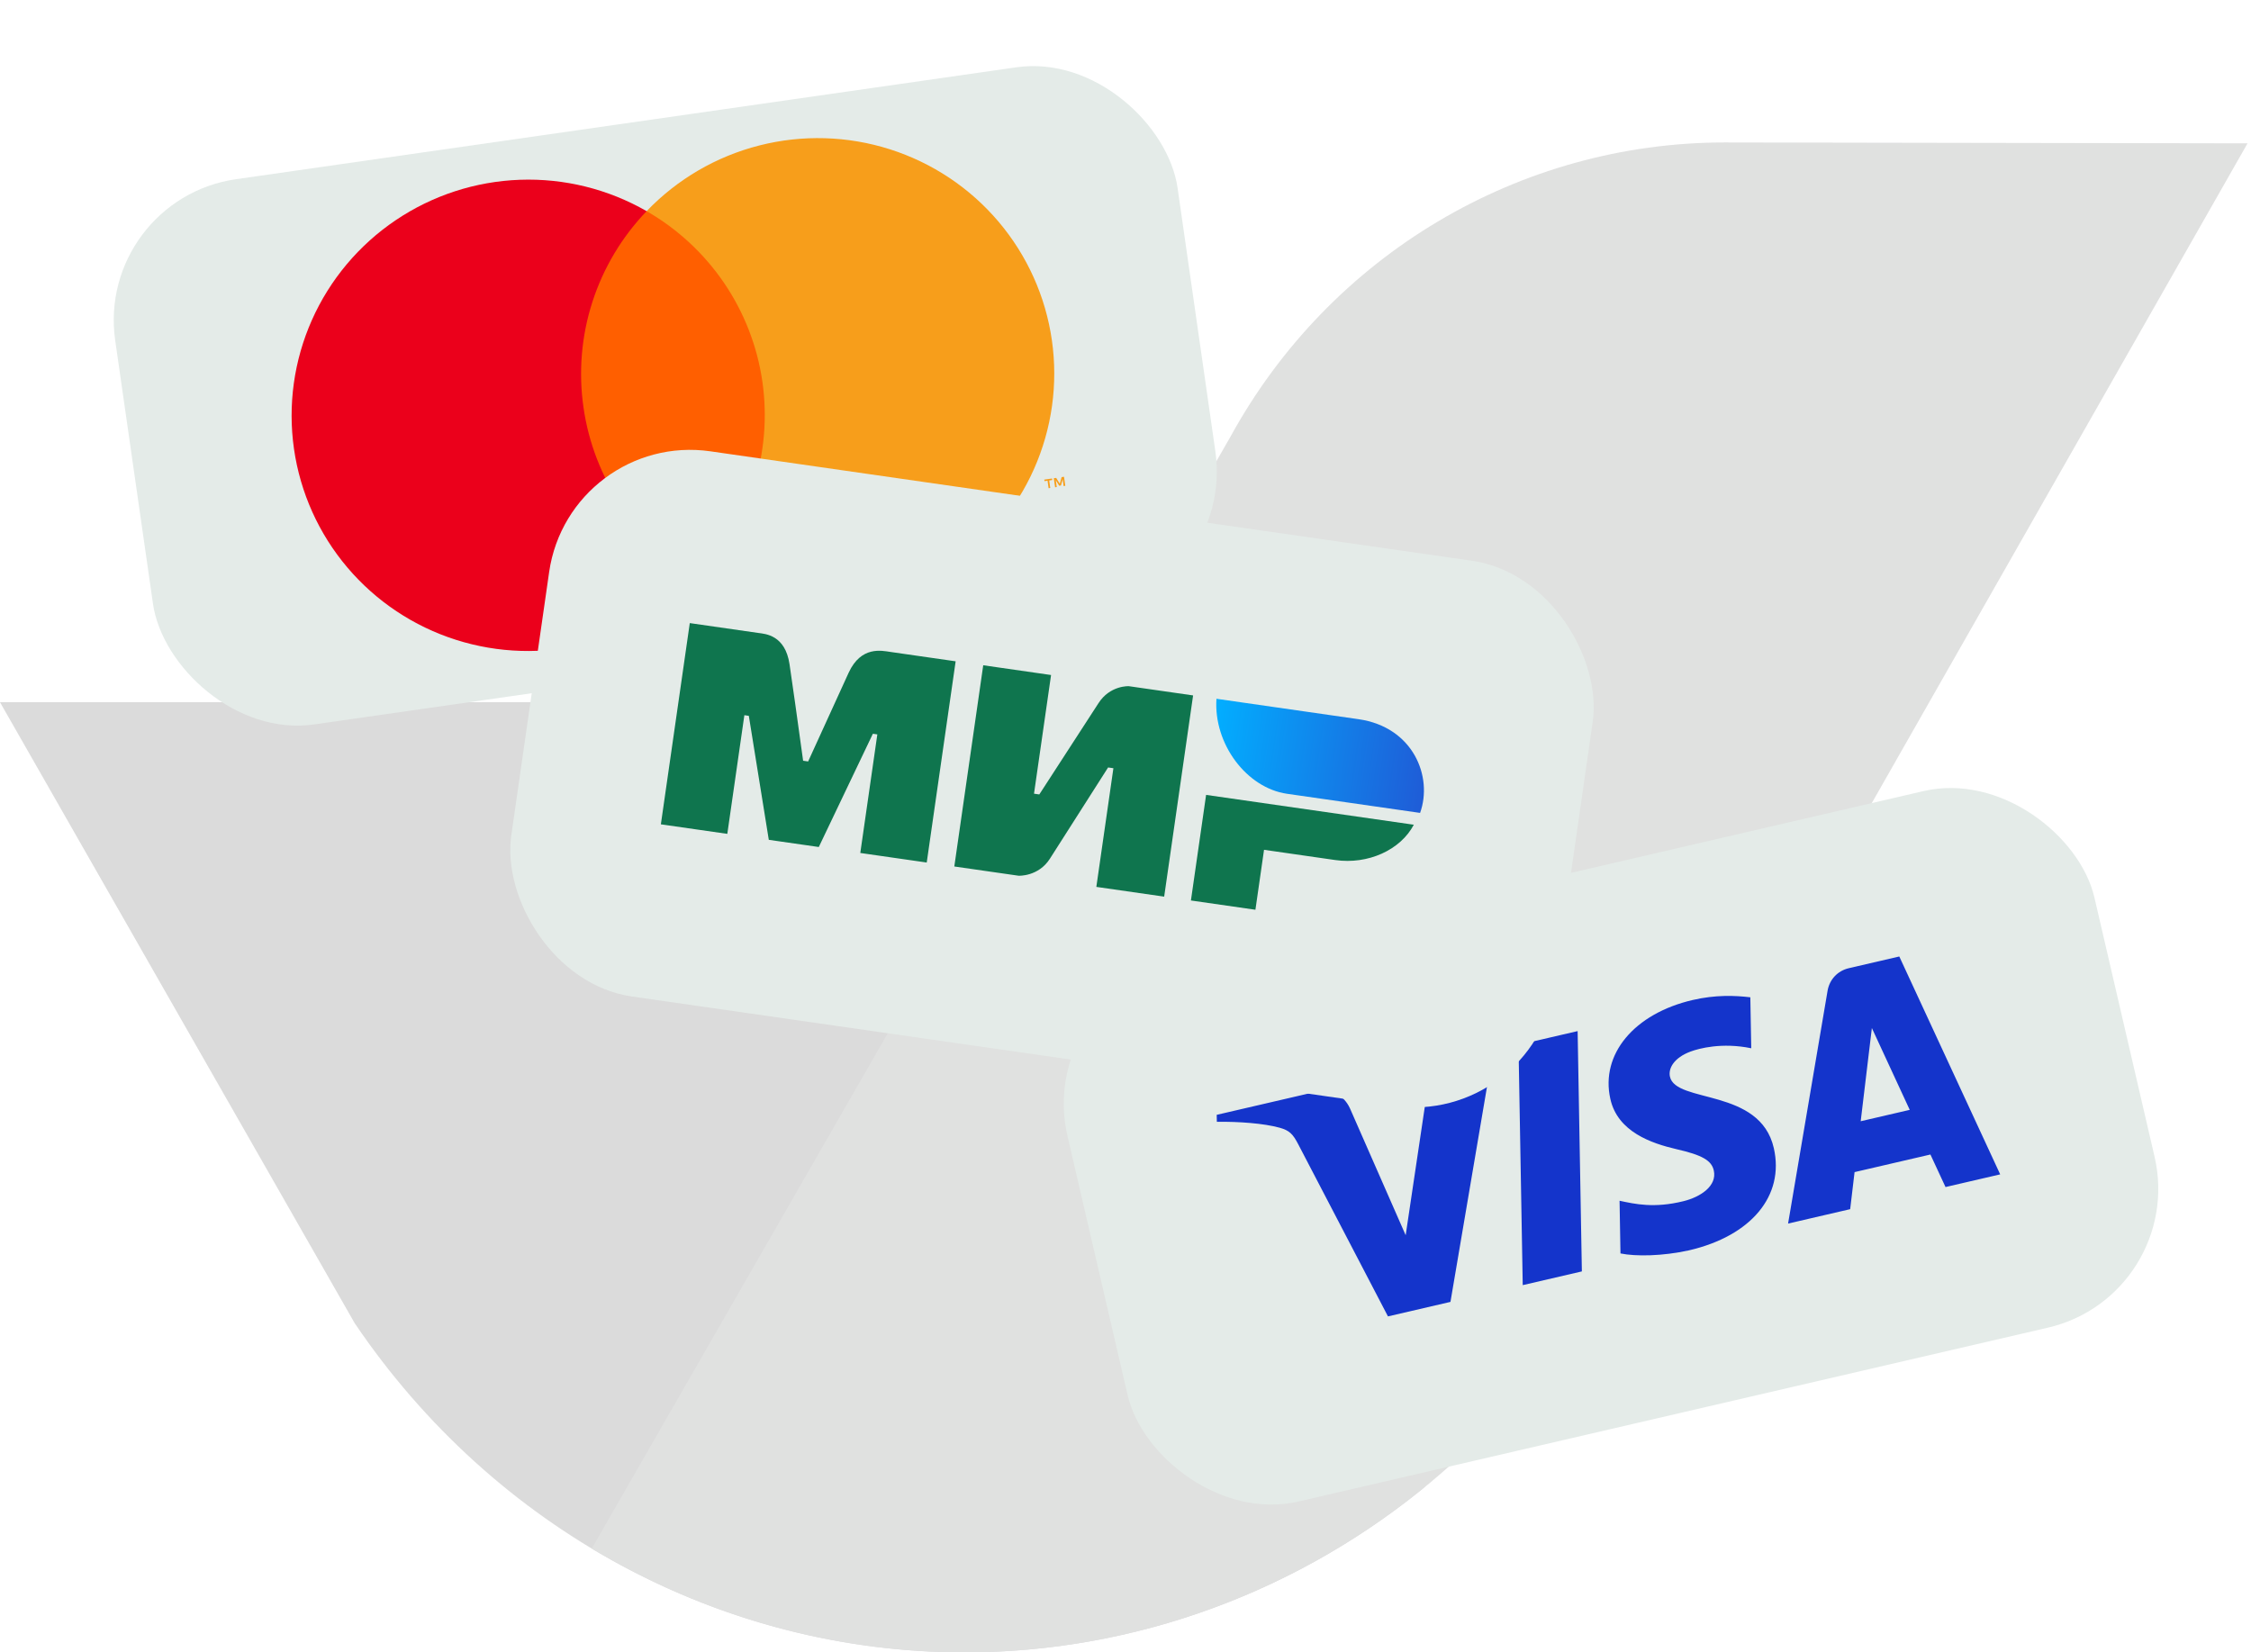 <svg width="237" height="174" viewBox="0 0 237 174" fill="none" xmlns="http://www.w3.org/2000/svg">
<g opacity="0.2">
<path fill-rule="evenodd" clip-rule="evenodd" d="M137.729 153.597C139.315 156.215 142.135 157.812 145.176 157.812C147.373 157.812 149.286 157.357 150.899 155.851C136.931 167.593 119.512 173.999 101.548 173.999C75.997 173.999 52.044 161.068 37.347 139.339L0 73.945H68.86C82.08 73.945 94.284 81.105 100.828 92.7L137.729 153.597Z" fill="#4A4A4A"/>
<path fill-rule="evenodd" clip-rule="evenodd" d="M129.56 45.97L62.3 163.065C74.233 170.228 87.769 174 101.549 174C127.7 174 152.133 160.458 166.709 137.887L236.634 15.095L181.608 15C159.969 15 140.038 26.86 129.56 45.97H129.56Z" fill="#646766"/>
</g>
<rect x="10" y="21" width="113" height="58" rx="15" transform="rotate(-8.162 10 21)" fill="#E4EBE8"/>
<path d="M78.87 20.686L57.293 23.781L62.833 62.407L84.41 59.312L78.87 20.686Z" fill="#FF5F00"/>
<path d="M61.433 42.898C60.896 39.179 61.215 35.385 62.367 31.805C63.519 28.225 65.473 24.952 68.081 22.234C64.035 19.908 59.412 18.763 54.741 18.931C50.07 19.099 45.539 20.573 41.666 23.184C37.793 25.796 34.735 29.439 32.84 33.698C30.946 37.958 30.292 42.661 30.953 47.27C31.614 51.879 33.564 56.209 36.579 59.764C39.594 63.319 43.553 65.956 48.004 67.373C52.455 68.791 57.217 68.932 61.747 67.78C66.278 66.628 70.392 64.23 73.621 60.86C70.355 58.985 67.559 56.393 65.448 53.281C63.336 50.169 61.963 46.618 61.433 42.898Z" fill="#EB001B"/>
<path d="M110.749 35.825C111.41 40.434 110.756 45.137 108.862 49.396C106.967 53.655 103.909 57.299 100.036 59.91C96.164 62.522 91.633 63.996 86.962 64.164C82.291 64.332 77.668 63.187 73.622 60.86C76.227 58.14 78.179 54.867 79.331 51.288C80.482 47.708 80.803 43.916 80.27 40.196C79.736 36.477 78.362 32.928 76.251 29.816C74.139 26.705 71.346 24.112 68.081 22.234C71.311 18.864 75.425 16.466 79.955 15.315C84.485 14.163 89.248 14.304 93.698 15.721C98.149 17.139 102.108 19.776 105.123 23.331C108.138 26.886 110.088 31.215 110.749 35.825Z" fill="#F79E1B"/>
<path d="M110.579 51.384L110.466 50.594L110.786 50.548L110.763 50.387L109.947 50.504L109.971 50.665L110.291 50.619L110.404 51.41L110.579 51.384ZM112.162 51.157L112.025 50.204L111.775 50.24L111.582 50.937L111.2 50.322L110.95 50.358L111.087 51.312L111.263 51.286L111.16 50.567L111.519 51.148L111.702 51.122L111.882 50.462L111.985 51.183L112.162 51.157Z" fill="#F79E1B"/>
<rect x="109" y="105" width="111" height="58" rx="15" transform="rotate(-13.062 109 105)" fill="#E4EBE8"/>
<path d="M166.103 108.576L166.549 133.881L160.324 135.326L159.877 110.021L166.103 108.576ZM195.906 118.068L197.082 108.254L201.069 116.87L195.906 118.068ZM204.837 124.998L210.593 123.663L199.97 100.719L194.66 101.951C193.463 102.228 192.616 103.158 192.418 104.333L188.261 128.844L194.799 127.327L195.261 123.425L203.247 121.572L204.837 124.998ZM186.759 120.897C185.309 114.528 176.421 116.219 175.82 113.362C175.639 112.493 176.248 111.382 177.992 110.73C178.856 110.408 181.295 109.744 184.382 110.384L184.286 105.017C182.662 104.821 180.613 104.746 178.215 105.302C172.061 106.73 168.491 111.01 169.546 115.712C170.312 119.192 173.893 120.401 176.516 121.011C179.218 121.629 180.207 122.198 180.44 123.257C180.799 124.878 179.046 126.04 177.265 126.482C174.145 127.257 172.121 126.781 170.518 126.441L170.614 131.989C172.226 132.319 175.046 132.278 177.832 131.662C184.375 130.144 187.902 125.915 186.759 120.897ZM157.207 110.64L152.714 137.091L146.134 138.618L136.705 120.527C136.13 119.414 135.766 119.04 134.735 118.752C133.049 118.285 130.401 118.097 128.118 118.127L128.103 117.393L138.696 114.935C140.045 114.622 141.468 115.24 142.138 116.726L147.998 130.07L150.667 112.158L157.207 110.64Z" fill="#1434CB"/>
<g filter="url(#filter0_dd_436_2672)">
<rect x="68" y="47" width="111" height="58" rx="15" transform="rotate(8.178 68 47)" fill="#E4EBE8"/>
<path fill-rule="evenodd" clip-rule="evenodd" d="M87.914 68.263C88.614 68.359 90.719 68.472 91.175 71.547C91.483 73.619 91.96 77.009 92.607 81.716L93.135 81.792C95.21 77.225 96.633 74.109 97.403 72.442C98.721 69.591 100.913 70.131 101.803 70.259L108.666 71.245L105.621 92.434L98.626 91.428L100.42 78.942L99.951 78.874L94.257 90.8L88.993 90.044L86.89 76.988L86.421 76.92L84.625 89.416L77.629 88.411L80.674 67.222L87.914 68.263ZM118.712 72.689L116.916 85.185L117.474 85.265L123.694 75.671C124.909 73.759 126.897 73.865 126.897 73.865L133.666 74.838L130.621 96.026L123.479 95L125.275 82.504L124.717 82.424L118.59 92.031C117.377 93.934 115.294 93.824 115.294 93.824L108.525 92.851L111.57 71.662L118.712 72.689ZM156.904 88.454C155.505 91.113 152.088 92.669 148.625 92.172L141.135 91.095L140.228 97.407L133.437 96.431L135.035 85.312L156.904 88.454Z" fill="#0F754E"/>
<path fill-rule="evenodd" clip-rule="evenodd" d="M151.09 77.342L136.126 75.191C135.804 79.96 139.317 84.586 143.555 85.195L157.565 87.209C158.936 83.404 156.848 78.169 151.09 77.342Z" fill="url(#paint0_linear_436_2672)"/>
</g>
<defs>
<filter id="filter0_dd_436_2672" x="10.216" y="0.686" width="209.139" height="164.218" filterUnits="userSpaceOnUse" color-interpolation-filters="sRGB">
<feFlood flood-opacity="0" result="BackgroundImageFix"/>
<feColorMatrix in="SourceAlpha" type="matrix" values="0 0 0 0 0 0 0 0 0 0 0 0 0 0 0 0 0 0 127 0" result="hardAlpha"/>
<feOffset dy="3.22"/>
<feGaussianBlur stdDeviation="21.732"/>
<feComposite in2="hardAlpha" operator="out"/>
<feColorMatrix type="matrix" values="0 0 0 0 0 0 0 0 0 0 0 0 0 0 0 0 0 0 0.2 0"/>
<feBlend mode="normal" in2="BackgroundImageFix" result="effect1_dropShadow_436_2672"/>
<feColorMatrix in="SourceAlpha" type="matrix" values="0 0 0 0 0 0 0 0 0 0 0 0 0 0 0 0 0 0 127 0" result="hardAlpha"/>
<feOffset dx="-8.049" dy="-4.829"/>
<feGaussianBlur stdDeviation="21.732"/>
<feComposite in2="hardAlpha" operator="out"/>
<feColorMatrix type="matrix" values="0 0 0 0 0 0 0 0 0 0 0 0 0 0 0 0 0 0 0.2 0"/>
<feBlend mode="normal" in2="effect1_dropShadow_436_2672" result="effect2_dropShadow_436_2672"/>
<feBlend mode="normal" in="SourceGraphic" in2="effect2_dropShadow_436_2672" result="shape"/>
</filter>
<linearGradient id="paint0_linear_436_2672" x1="158.169" y1="83.981" x2="135.334" y2="80.699" gradientUnits="userSpaceOnUse">
<stop stop-color="#1F5CD7"/>
<stop offset="1" stop-color="#02AEFF"/>
</linearGradient>
</defs>
</svg>
